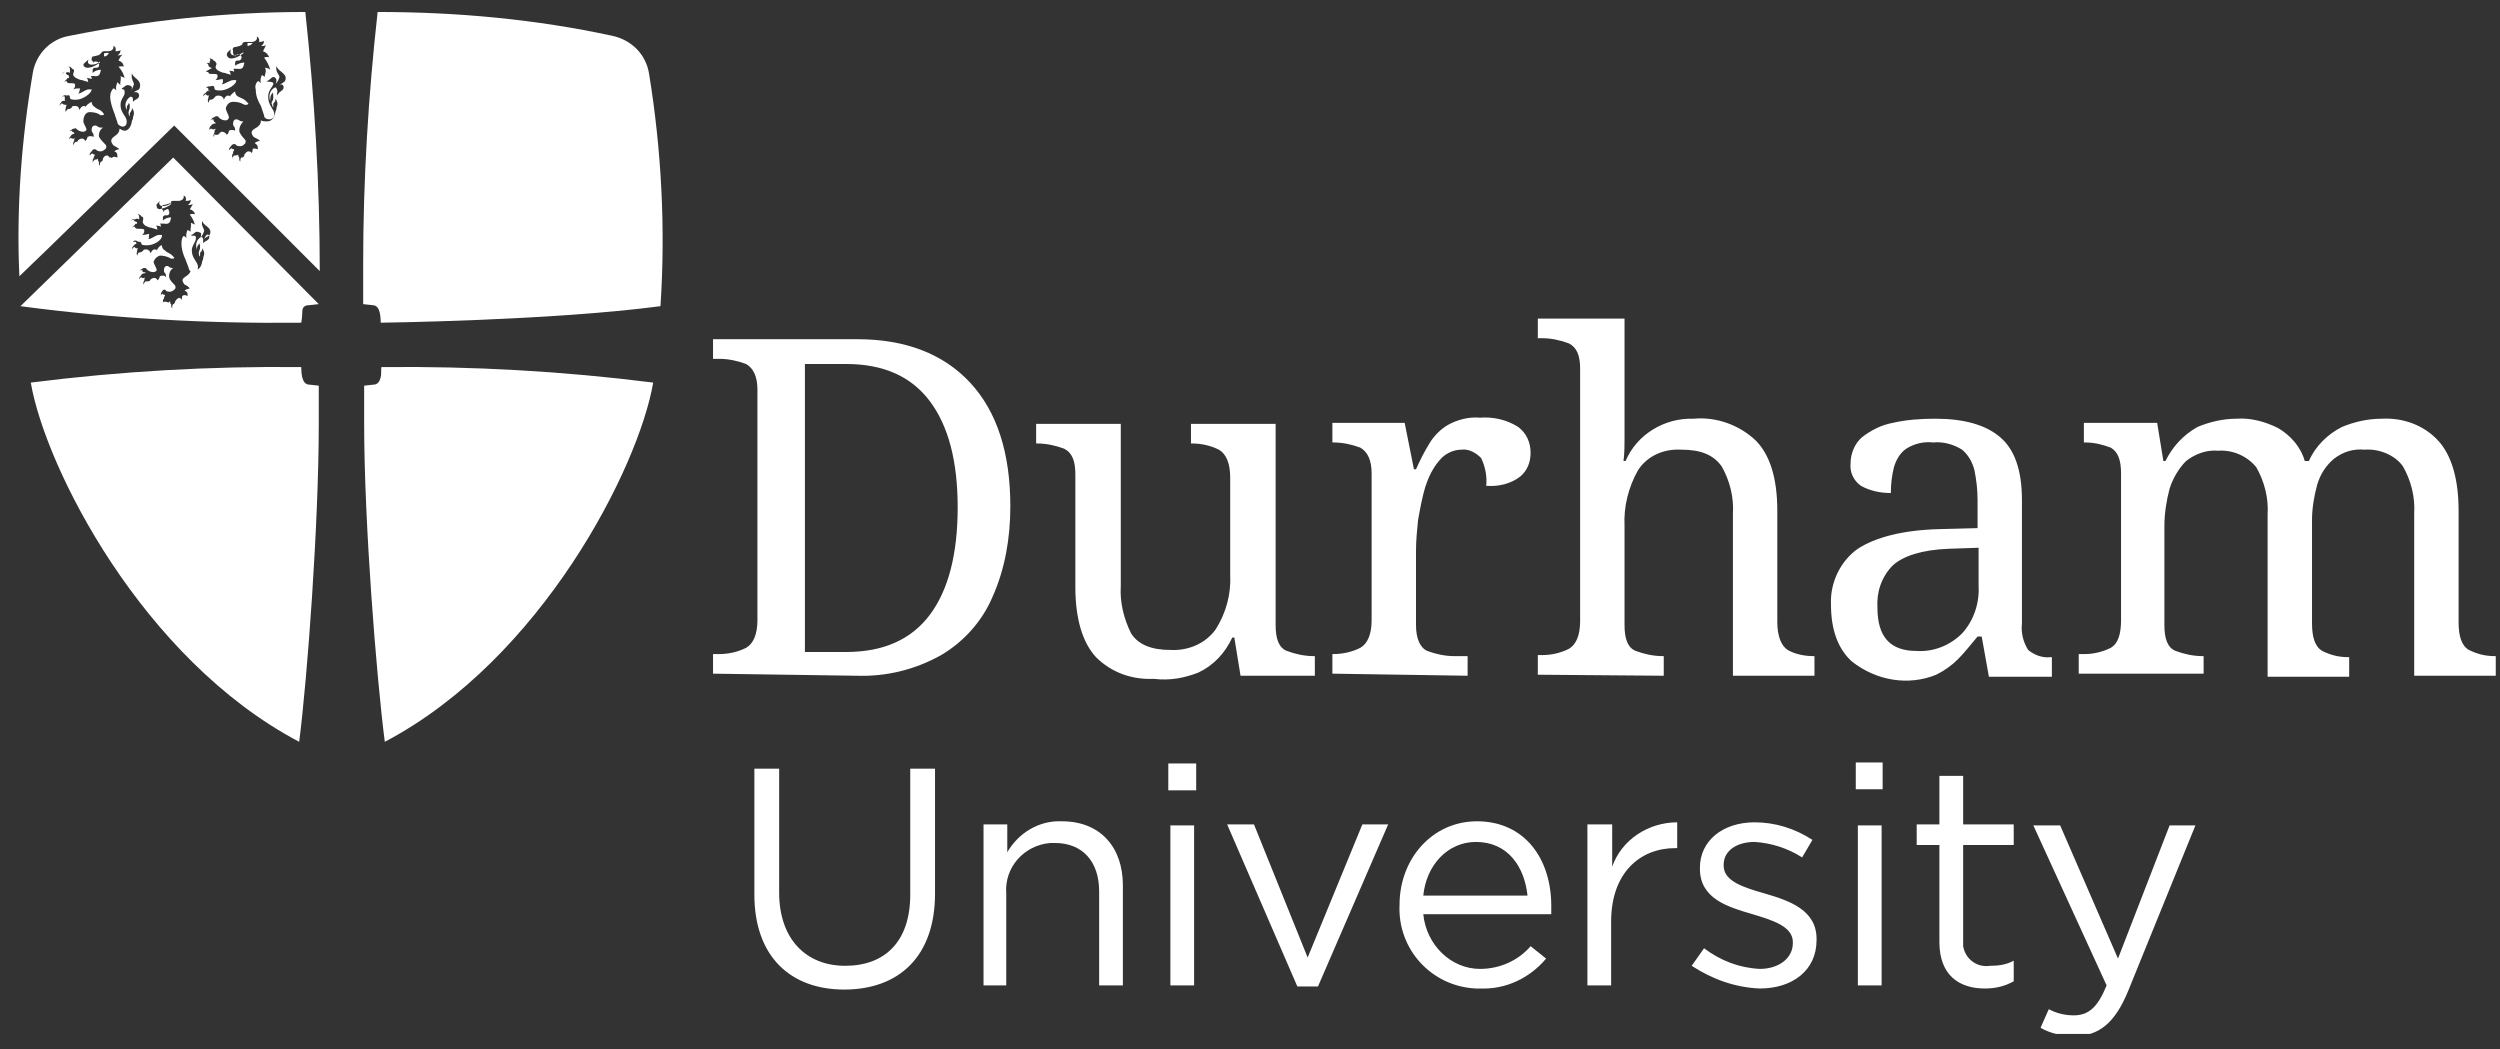 <svg width="112" height="47" viewBox="0 0 112 47" fill="none" xmlns="http://www.w3.org/2000/svg">
<rect x="0" y="0" width="112" height="47" fill="#333333" stroke="none"/>
<g clip-path="url(#clip0_56_577)">
<path d="M92.943 46.413C94.007 46.413 94.747 45.858 95.348 44.378L98.354 36.979H97.198L94.886 42.944L92.296 36.979H91.094L94.377 44.147C93.961 45.164 93.545 45.488 92.897 45.488C92.527 45.488 92.111 45.395 91.787 45.21L91.417 46.043C91.88 46.32 92.435 46.413 92.943 46.413ZM88.92 44.285C89.382 44.285 89.799 44.193 90.215 43.962V43.037C89.891 43.222 89.521 43.268 89.151 43.268C88.55 43.361 88.041 42.944 87.949 42.389C87.949 42.297 87.949 42.205 87.949 42.066V37.857H90.215V36.932H87.949V34.759H86.885V36.932H85.868V37.857H86.885V42.205C86.885 43.684 87.764 44.285 88.92 44.285ZM83.232 44.147H84.296V36.979H83.232V44.147ZM83.139 35.36H84.342V34.158H83.139V35.36ZM78.839 44.285C80.272 44.285 81.382 43.499 81.382 42.112V42.066C81.382 40.771 80.18 40.355 79.07 40.031C78.099 39.754 77.22 39.476 77.22 38.782V38.736C77.22 38.135 77.775 37.719 78.607 37.719C79.347 37.765 80.087 37.996 80.735 38.412L81.197 37.626C80.411 37.117 79.532 36.84 78.607 36.84C77.174 36.84 76.156 37.672 76.156 38.875V38.921C76.156 40.262 77.405 40.632 78.515 40.956C79.44 41.233 80.319 41.511 80.319 42.205V42.251C80.319 42.944 79.671 43.407 78.839 43.407C77.914 43.361 77.081 43.037 76.341 42.482L75.787 43.268C76.711 43.869 77.729 44.239 78.839 44.285ZM71.116 44.147H72.179V41.28C72.179 39.106 73.474 37.996 75.046 37.996H75.139V36.84C73.844 36.84 72.642 37.626 72.226 38.829V36.932H71.116V44.147ZM63.763 40.123C63.901 38.736 64.873 37.719 66.121 37.719C67.555 37.719 68.295 38.829 68.433 40.123H63.763ZM63.763 40.956H69.497V40.586C69.497 38.459 68.295 36.794 66.168 36.794C64.179 36.794 62.699 38.459 62.699 40.54C62.607 42.528 64.133 44.193 66.121 44.285C66.168 44.285 66.26 44.285 66.306 44.285C67.462 44.332 68.526 43.823 69.266 42.944L68.572 42.389C68.017 43.037 67.185 43.407 66.306 43.407C65.011 43.407 63.901 42.343 63.763 40.956ZM58.121 44.193H59.046L62.19 36.932H61.034L58.583 42.898L56.178 36.932H54.976L58.121 44.193ZM52.433 44.147H53.496V36.979H52.433V44.147ZM52.34 35.407H53.589V34.204H52.34V35.407ZM44.016 44.147H45.08V40.031C44.987 38.875 45.866 37.857 47.068 37.765C47.114 37.765 47.207 37.765 47.253 37.765C48.502 37.765 49.242 38.597 49.242 39.938V44.147H50.305V39.661C50.305 37.95 49.288 36.794 47.577 36.794C46.559 36.748 45.635 37.303 45.126 38.181V36.932H44.062V44.147H44.016ZM37.819 44.332C40.27 44.332 41.889 42.852 41.889 40.031V34.435H40.779V40.077C40.779 42.205 39.623 43.268 37.865 43.268C36.108 43.268 34.906 42.066 34.906 39.985V34.435H33.796V40.077C33.796 42.852 35.414 44.332 37.819 44.332Z" fill="white"/>
<path d="M98.722 30.273V29.394H98.676C98.26 29.394 97.844 29.302 97.474 29.163C97.104 29.024 96.965 28.608 96.965 28.007V23.567C96.965 23.012 97.058 22.411 97.196 21.903C97.335 21.44 97.612 20.978 97.936 20.654C98.352 20.33 98.861 20.145 99.37 20.192C100.017 20.145 100.665 20.423 101.081 20.931C101.451 21.579 101.636 22.319 101.589 23.059V30.319H105.243V29.441H105.197C104.78 29.441 104.41 29.348 104.04 29.163C103.717 28.978 103.578 28.562 103.578 27.915V23.29C103.578 22.781 103.671 22.226 103.809 21.718C103.948 21.255 104.179 20.885 104.549 20.562C104.965 20.238 105.428 20.099 105.937 20.145C106.584 20.099 107.278 20.377 107.648 20.885C108.018 21.533 108.203 22.273 108.156 23.012V30.273H111.81V29.394H111.763C111.347 29.394 110.977 29.302 110.607 29.117C110.284 28.932 110.145 28.516 110.145 27.868V22.874C110.145 21.44 109.821 20.377 109.22 19.729C108.572 19.035 107.648 18.712 106.723 18.758C106.075 18.758 105.474 18.897 104.919 19.128C104.272 19.452 103.717 20.007 103.439 20.654H103.254C103.069 20.007 102.607 19.498 102.052 19.174C101.497 18.897 100.85 18.712 100.202 18.758C99.601 18.758 99 18.897 98.445 19.128C97.797 19.498 97.335 20.007 97.011 20.654H96.919L96.641 18.943H93.358V19.822H93.404C93.82 19.822 94.19 19.914 94.56 20.053C94.884 20.238 95.023 20.608 95.023 21.209V27.776C95.023 28.423 94.884 28.839 94.56 29.024C94.19 29.209 93.774 29.302 93.404 29.302H93.127V30.18H98.722V30.273ZM84.109 27.221C84.063 26.527 84.294 25.834 84.802 25.325C85.265 24.909 86.097 24.631 87.3 24.585L88.641 24.539V26.25C88.687 27.036 88.41 27.822 87.901 28.377C87.346 28.932 86.606 29.209 85.866 29.163C84.664 29.163 84.109 28.516 84.109 27.221ZM86.745 30.227C87.115 30.042 87.439 29.811 87.716 29.533C88.04 29.209 88.317 28.839 88.595 28.516H88.78L89.103 30.319H91.924V29.441H91.878C91.508 29.487 91.138 29.348 90.861 29.117C90.629 28.747 90.537 28.331 90.583 27.915V22.411C90.583 21.07 90.259 20.145 89.612 19.59C88.965 19.035 87.993 18.758 86.699 18.758C86.051 18.758 85.404 18.804 84.802 18.943C84.294 19.035 83.831 19.267 83.415 19.59C83.091 19.868 82.906 20.33 82.906 20.747C82.86 21.163 83.045 21.533 83.369 21.764C83.785 21.995 84.248 22.088 84.71 22.088C84.71 21.671 84.756 21.302 84.849 20.931C84.941 20.608 85.126 20.284 85.404 20.099C85.774 19.868 86.19 19.775 86.606 19.822C87.069 19.775 87.531 19.914 87.901 20.145C88.178 20.377 88.363 20.7 88.456 21.07C88.548 21.533 88.595 21.949 88.595 22.411V23.66L86.837 23.706C85.219 23.753 84.016 24.076 83.23 24.585C82.444 25.14 81.982 26.111 82.028 27.082C82.028 28.238 82.352 29.071 82.953 29.626C84.063 30.504 85.496 30.735 86.745 30.227ZM74.536 30.273V29.394H74.49C74.074 29.394 73.657 29.302 73.287 29.163C72.918 29.024 72.779 28.608 72.779 28.007V23.567C72.733 22.689 72.964 21.81 73.38 21.07C73.796 20.423 74.536 20.099 75.322 20.145C76.201 20.145 76.756 20.377 77.126 20.885C77.496 21.533 77.681 22.273 77.635 23.012V30.273H81.288V29.394H81.242C80.825 29.394 80.409 29.302 80.085 29.117C79.808 28.932 79.623 28.516 79.623 27.868V22.874C79.623 21.44 79.299 20.377 78.652 19.729C77.912 19.035 76.895 18.666 75.877 18.758C74.582 18.712 73.334 19.452 72.825 20.654H72.733C72.779 20.284 72.779 19.96 72.779 19.683C72.779 19.405 72.779 19.128 72.779 18.897V14.272H68.894V15.151H69.079C69.495 15.151 69.912 15.243 70.281 15.382C70.651 15.567 70.79 15.937 70.79 16.538V27.822C70.79 28.47 70.605 28.886 70.281 29.071C69.912 29.256 69.495 29.348 69.079 29.348H68.894V30.227L74.536 30.273ZM65.749 30.273V29.394H65.148C64.732 29.394 64.316 29.302 63.946 29.163C63.622 29.024 63.437 28.608 63.437 28.007V24.677C63.437 24.215 63.483 23.753 63.53 23.29C63.622 22.781 63.715 22.273 63.853 21.81C63.992 21.394 64.177 20.978 64.501 20.608C64.732 20.33 65.102 20.145 65.472 20.145C65.796 20.099 66.12 20.284 66.351 20.515C66.536 20.885 66.628 21.348 66.582 21.764C67.137 21.81 67.692 21.671 68.108 21.348C68.432 21.07 68.57 20.7 68.57 20.284C68.57 19.822 68.385 19.405 68.016 19.128C67.507 18.804 66.906 18.666 66.305 18.712C65.796 18.666 65.287 18.804 64.871 19.035C64.547 19.22 64.223 19.544 64.038 19.868C63.807 20.238 63.622 20.608 63.437 21.024H63.345L62.929 18.943H59.691V19.822H59.738C60.154 19.822 60.57 19.914 60.94 20.053C61.264 20.238 61.449 20.608 61.449 21.209V27.776C61.449 28.423 61.264 28.839 60.94 29.024C60.57 29.209 60.154 29.302 59.738 29.302H59.691V30.18L65.749 30.273ZM53.679 30.134C54.373 29.811 54.882 29.256 55.206 28.562H55.298L55.576 30.273H58.905V29.394H58.859C58.443 29.394 58.027 29.302 57.657 29.163C57.287 29.024 57.148 28.608 57.148 28.007V18.989H53.356V19.868H53.402C53.818 19.868 54.234 19.96 54.604 20.145C54.928 20.33 55.113 20.747 55.113 21.394V25.741C55.159 26.62 54.928 27.452 54.466 28.192C54.003 28.839 53.217 29.163 52.431 29.117C51.599 29.117 50.997 28.886 50.674 28.377C50.35 27.73 50.165 26.99 50.211 26.25V18.989H46.419V19.868H46.465C46.882 19.868 47.298 19.96 47.668 20.099C48.038 20.284 48.176 20.654 48.176 21.255V26.296C48.176 27.73 48.5 28.793 49.101 29.441C49.795 30.134 50.72 30.458 51.691 30.412C52.431 30.504 53.078 30.366 53.679 30.134ZM36.06 16.307H37.91C39.575 16.307 40.823 16.862 41.656 17.972C42.488 19.082 42.904 20.654 42.904 22.735C42.904 24.816 42.488 26.435 41.656 27.545C40.823 28.654 39.575 29.209 37.91 29.209H36.06V16.307ZM38.372 30.273C39.714 30.319 41.008 29.996 42.164 29.348C43.182 28.747 44.014 27.822 44.477 26.712C45.032 25.463 45.263 24.076 45.263 22.689C45.263 20.284 44.662 18.434 43.459 17.139C42.257 15.845 40.546 15.197 38.419 15.197H31.944V16.076H32.222C32.638 16.076 33.054 16.168 33.424 16.307C33.748 16.492 33.933 16.862 33.933 17.463V27.776C33.933 28.423 33.748 28.839 33.424 29.024C33.054 29.209 32.638 29.302 32.222 29.302H31.944V30.18L38.372 30.273Z" fill="white"/>
<path d="M29.589 13.717C29.82 10.249 29.635 6.734 29.08 3.312C28.942 2.434 28.294 1.786 27.416 1.601C23.993 0.861 20.479 0.537 16.918 0.537C16.502 4.283 16.27 8.029 16.27 11.821V13.625L16.687 13.671C16.872 13.671 16.964 13.81 17.01 13.995C17.057 14.18 17.057 14.457 17.057 14.457C17.057 14.457 24.687 14.365 29.589 13.717Z" fill="white"/>
<path d="M14.281 17.278L13.865 17.232C13.68 17.232 13.588 17.093 13.541 16.908C13.495 16.723 13.495 16.446 13.495 16.446C9.426 16.4 5.402 16.631 1.379 17.14C2.026 20.932 6.373 29.533 13.403 33.233C13.773 30.366 14.281 23.429 14.281 18.989V17.278Z" fill="white"/>
<path d="M17.101 16.446C21.17 16.4 25.24 16.631 29.263 17.14C28.616 20.932 24.269 29.533 17.239 33.233C16.869 30.366 16.314 23.429 16.314 18.989V17.278L16.731 17.232C16.916 17.232 17.008 17.093 17.054 16.908C17.101 16.723 17.054 16.446 17.101 16.446Z" fill="white"/>
<path d="M7.805 8.769C7.805 8.815 7.805 8.862 7.805 8.908C7.851 8.908 7.897 8.908 7.943 8.862C7.99 8.815 8.036 8.815 8.036 8.769C7.99 8.723 7.897 8.723 7.805 8.769Z" fill="white"/>
<path d="M7.76 7.058L0.916 13.717C5.078 14.272 9.286 14.503 13.448 14.457H13.495C13.495 14.457 13.541 14.226 13.541 13.995C13.541 13.764 13.633 13.671 13.865 13.671L14.281 13.625L7.76 7.058ZM7.159 9C7.113 9.093 7.113 9.232 7.298 9.232C7.437 9.232 7.575 9.185 7.668 9.093V9.139C7.529 9.278 7.344 9.324 7.159 9.37C7.067 9.37 7.02 9.324 7.02 9.232C6.974 9.139 7.067 9.139 7.159 9ZM9.379 10.619C9.379 10.758 9.194 10.804 9.148 10.85L9.101 10.896C9.101 10.804 9.101 10.758 9.101 10.711C9.101 10.665 9.055 10.619 9.009 10.619C8.824 10.711 8.731 10.943 8.824 11.174C8.824 11.174 8.824 11.174 8.824 11.22C8.824 11.128 8.824 11.035 8.87 10.989C8.916 10.943 8.916 10.896 8.916 10.896C8.963 10.943 8.963 11.035 8.963 11.081C8.963 11.22 8.87 11.266 8.916 11.405C8.916 11.451 8.916 11.451 8.963 11.498C8.963 11.451 8.963 11.405 8.963 11.359C8.963 11.312 9.009 11.266 9.055 11.22C9.055 11.174 9.055 11.174 9.055 11.128C9.101 11.174 9.148 11.266 9.148 11.359C9.148 11.451 9.101 11.498 9.101 11.59C9.101 11.636 9.055 11.682 9.055 11.729C9.009 12.006 8.87 12.099 8.731 12.099C8.639 12.099 8.593 12.099 8.546 12.053C8.546 12.376 8.177 12.376 8.177 12.561C8.177 12.607 8.223 12.7 8.269 12.746C8.361 12.792 8.454 12.839 8.5 12.931C8.408 12.931 8.315 12.977 8.269 13.024C8.408 13.07 8.408 13.162 8.408 13.255C8.269 13.209 8.223 13.209 8.177 13.255C8.13 13.301 8.177 13.347 8.13 13.44C8.13 13.394 8.084 13.347 8.038 13.347C7.945 13.347 7.899 13.44 7.853 13.486C7.853 13.532 7.807 13.625 7.76 13.625C7.714 13.671 7.714 13.717 7.714 13.81C7.668 13.764 7.668 13.717 7.668 13.625C7.622 13.625 7.622 13.532 7.622 13.486C7.575 13.532 7.575 13.579 7.483 13.532C7.344 13.486 7.298 13.532 7.298 13.579C7.298 13.44 7.298 13.394 7.344 13.394C7.344 13.347 7.344 13.301 7.39 13.255V13.209C7.344 13.209 7.298 13.209 7.298 13.162C7.252 13.162 7.205 13.209 7.205 13.255C7.205 13.209 7.205 13.116 7.252 13.07C7.298 12.977 7.39 12.931 7.437 13.024C7.483 13.07 7.575 13.07 7.622 13.07C7.668 13.07 7.76 13.024 7.807 12.977L7.853 12.931C7.853 12.885 7.899 12.839 7.807 12.746C7.714 12.654 7.575 12.515 7.575 12.376C7.575 12.237 7.622 12.099 7.76 12.006H7.714C7.575 12.006 7.575 11.914 7.483 11.914C7.39 11.914 7.344 12.006 7.344 12.099C7.344 12.145 7.344 12.191 7.39 12.237C7.437 12.284 7.437 12.33 7.437 12.422C7.39 12.33 7.252 12.33 7.159 12.376C7.159 12.422 7.113 12.515 7.067 12.561C7.02 12.469 6.928 12.422 6.835 12.469C6.789 12.469 6.789 12.515 6.743 12.515C6.743 12.561 6.697 12.607 6.604 12.607H6.512C6.465 12.654 6.465 12.7 6.419 12.746C6.419 12.7 6.419 12.607 6.465 12.561C6.465 12.515 6.465 12.469 6.512 12.422C6.465 12.469 6.373 12.469 6.327 12.422C6.28 12.422 6.28 12.469 6.234 12.515C6.234 12.422 6.28 12.376 6.327 12.33C6.327 12.284 6.419 12.237 6.512 12.237V12.191C6.512 12.191 6.373 12.237 6.373 12.099C6.327 12.099 6.28 12.099 6.234 12.145C6.28 12.099 6.327 12.053 6.373 12.053C6.373 12.006 6.465 12.006 6.465 12.006C6.512 12.006 6.558 12.006 6.558 12.053C6.65 12.145 6.743 12.191 6.882 12.191C6.928 12.191 7.02 12.145 7.02 12.099C7.02 12.006 6.882 11.821 6.882 11.729C6.928 11.59 7.02 11.498 7.159 11.451C7.344 11.451 7.529 11.498 7.668 11.59C7.76 11.59 7.807 11.59 7.807 11.544C7.622 11.312 7.529 11.359 7.39 11.22C7.298 11.174 7.252 11.081 7.252 10.989C7.159 10.989 7.067 11.128 7.02 11.22C7.02 11.174 6.974 11.174 6.928 11.174C6.835 11.174 6.789 11.266 6.743 11.359C6.743 11.266 6.65 11.174 6.558 11.174C6.512 11.174 6.419 11.174 6.419 11.22C6.373 11.266 6.327 11.312 6.234 11.312C6.188 11.312 6.188 11.359 6.142 11.451C6.095 11.312 6.142 11.312 6.142 11.266C6.142 11.22 6.142 11.174 6.188 11.128C6.142 11.128 6.049 11.128 6.049 11.081C6.049 11.035 5.957 11.081 5.91 11.174C5.91 11.081 5.957 11.035 6.003 10.989C6.049 10.943 6.095 10.896 6.142 10.943C6.095 10.896 6.095 10.896 6.095 10.85C6.049 10.804 6.003 10.85 5.957 10.85C6.003 10.758 6.095 10.758 6.142 10.804C6.188 10.85 6.327 10.804 6.327 10.896C6.327 10.989 6.465 10.989 6.604 10.989C6.882 10.989 7.298 10.758 7.252 10.526C7.205 10.526 7.159 10.526 7.113 10.526C6.974 10.526 6.789 10.711 6.65 10.711C6.697 10.619 6.65 10.526 6.697 10.48C6.604 10.48 6.512 10.526 6.373 10.526C6.419 10.48 6.465 10.434 6.465 10.341C6.465 10.295 6.465 10.249 6.28 10.249C6.234 10.249 6.234 10.249 6.188 10.249C6.142 10.249 6.049 10.249 6.049 10.156C6.003 10.156 5.957 10.156 5.91 10.203C5.957 10.156 6.003 10.11 6.049 10.064C6.049 10.018 6.095 10.018 6.142 10.018V9.971C6.142 9.925 6.003 9.925 6.003 9.879C6.003 9.833 5.957 9.833 5.864 9.879C5.957 9.786 6.003 9.833 6.049 9.833C6.095 9.786 6.188 9.786 6.234 9.833C6.234 9.786 6.234 9.74 6.234 9.694C6.234 9.648 6.188 9.601 6.142 9.601C6.234 9.601 6.28 9.601 6.327 9.694C6.373 9.694 6.419 9.74 6.419 9.786C6.419 9.879 6.327 9.971 6.512 10.11C6.604 10.156 6.697 10.203 6.789 10.203C6.882 10.249 6.974 10.249 7.067 10.295C7.02 10.249 7.067 10.156 6.974 10.11C7.067 10.11 7.113 10.11 7.205 10.156C7.205 10.064 7.205 10.064 7.159 10.018H7.344C7.622 10.064 7.622 9.925 7.668 9.74C7.529 9.74 7.39 9.786 7.298 9.879C7.298 9.833 7.298 9.786 7.298 9.74C7.298 9.694 7.344 9.648 7.39 9.648H7.483C7.529 9.648 7.622 9.601 7.575 9.463C7.529 9.324 7.529 9.37 7.483 9.37L7.39 9.416C7.344 9.416 7.344 9.463 7.344 9.509L7.298 9.416L7.252 9.37V9.324C7.252 9.278 7.252 9.232 7.298 9.185C7.298 9.185 7.298 9.185 7.344 9.185L7.529 9.139C7.622 9.093 7.668 9.093 7.668 9.047C7.668 9 7.714 9 7.76 9H7.992C8.13 9 8.269 8.908 8.223 8.769C8.315 8.769 8.361 8.908 8.315 9C8.408 9 8.454 9 8.546 8.954C8.546 9.047 8.5 9.139 8.408 9.185C8.5 9.185 8.546 9.185 8.639 9.139C8.593 9.232 8.546 9.324 8.5 9.37C8.639 9.416 8.731 9.509 8.731 9.601C8.639 9.555 8.593 9.601 8.5 9.601C8.593 9.74 8.685 9.879 8.731 10.064C8.685 10.018 8.593 10.018 8.546 9.971C8.593 10.11 8.5 10.295 8.546 10.388C8.5 10.341 8.454 10.341 8.408 10.295C8.361 10.388 8.315 10.526 8.361 10.665C8.315 10.619 8.269 10.573 8.223 10.573C8.13 10.665 8.13 10.804 8.13 10.943C8.13 11.174 8.223 11.451 8.315 11.636C8.361 11.775 8.408 11.867 8.454 12.006C8.454 12.099 8.546 12.191 8.685 12.191C8.778 12.191 8.87 12.099 8.87 11.96C8.87 11.729 8.593 11.59 8.593 11.22C8.593 10.989 8.778 10.85 8.778 10.665C8.778 10.48 8.639 10.619 8.546 10.526C8.685 10.526 8.731 10.341 8.87 10.388C9.009 10.434 9.009 10.434 9.009 10.48C9.009 10.526 9.009 10.619 8.963 10.665C9.055 10.573 9.101 10.48 9.148 10.341C9.148 10.249 9.009 10.11 9.055 9.925V9.879C9.101 10.11 9.425 10.156 9.425 10.388C9.425 10.619 9.24 10.573 9.148 10.711C9.24 10.434 9.379 10.48 9.379 10.619Z" fill="white"/>
<path d="M13.678 0.537C10.117 0.537 6.602 0.907 3.134 1.601C2.255 1.74 1.608 2.434 1.469 3.266C0.96 6.272 0.729 9.324 0.868 12.376C1.561 11.729 7.805 5.624 7.805 5.624L14.325 12.145C14.325 8.26 14.094 4.376 13.678 0.537ZM3.966 2.665C3.92 2.757 3.92 2.896 4.105 2.896C4.244 2.896 4.382 2.85 4.475 2.757V2.803C4.29 2.942 4.105 3.035 3.92 3.035C3.781 3.035 3.735 2.942 3.735 2.896C3.735 2.85 3.874 2.757 3.966 2.665ZM6.232 4.283C6.232 4.422 6.047 4.468 6.001 4.515C5.955 4.561 5.955 4.561 5.955 4.607V4.422C5.955 4.376 5.908 4.33 5.862 4.33C5.816 4.33 5.492 4.561 5.677 4.931C5.677 4.838 5.677 4.746 5.724 4.7C5.77 4.653 5.77 4.607 5.77 4.607C5.816 4.653 5.816 4.746 5.816 4.792C5.816 4.931 5.724 4.977 5.77 5.116C5.77 5.162 5.77 5.162 5.816 5.208C5.816 5.162 5.816 5.116 5.816 5.069C5.862 5.023 5.862 4.977 5.908 4.931C5.908 4.885 5.908 4.885 5.908 4.838C5.955 4.885 6.001 4.977 6.001 5.069C6.001 5.162 5.955 5.208 5.955 5.301C5.955 5.347 5.908 5.393 5.908 5.439C5.862 5.717 5.724 5.856 5.585 5.856C5.492 5.856 5.446 5.809 5.354 5.763C5.354 6.087 4.984 6.087 4.984 6.318C4.984 6.364 5.03 6.457 5.076 6.503C5.122 6.549 5.261 6.596 5.354 6.688C5.261 6.688 5.169 6.734 5.122 6.781C5.261 6.827 5.261 6.919 5.261 7.058C5.122 7.012 5.076 7.012 5.03 7.058C4.984 7.104 4.937 7.012 4.891 7.058C4.891 7.012 4.845 6.966 4.799 6.966C4.706 6.966 4.66 7.012 4.614 7.104C4.614 7.197 4.567 7.243 4.521 7.243C4.475 7.289 4.475 7.336 4.475 7.428C4.429 7.382 4.429 7.336 4.429 7.243C4.382 7.197 4.382 7.151 4.382 7.104C4.336 7.151 4.29 7.151 4.244 7.151C4.197 7.197 4.151 7.243 4.151 7.289C4.151 7.151 4.151 7.104 4.197 7.104C4.197 7.058 4.197 7.012 4.244 6.966C4.244 6.966 4.244 6.966 4.244 6.919C4.197 6.919 4.151 6.919 4.151 6.873C4.105 6.873 4.059 6.919 4.012 6.966C4.012 6.873 4.059 6.827 4.105 6.781C4.151 6.688 4.244 6.642 4.336 6.734C4.382 6.781 4.475 6.781 4.521 6.781C4.567 6.781 4.66 6.734 4.706 6.688L4.752 6.642C4.752 6.596 4.799 6.549 4.706 6.457C4.614 6.364 4.429 6.179 4.429 6.087C4.429 5.948 4.475 5.809 4.614 5.717H4.521C4.382 5.717 4.382 5.624 4.244 5.624C4.151 5.624 4.105 5.717 4.105 5.809C4.105 5.856 4.105 5.902 4.151 5.948C4.197 5.994 4.197 6.087 4.197 6.133C4.105 6.087 4.012 6.087 3.92 6.133C3.92 6.179 3.874 6.272 3.827 6.318C3.781 6.226 3.689 6.179 3.596 6.226C3.55 6.226 3.55 6.272 3.504 6.272C3.504 6.318 3.458 6.364 3.365 6.364C3.319 6.411 3.319 6.457 3.273 6.503C3.273 6.457 3.273 6.364 3.319 6.318C3.319 6.272 3.319 6.226 3.365 6.179C3.319 6.226 3.226 6.226 3.18 6.179C3.134 6.179 3.088 6.226 3.088 6.272C3.088 6.179 3.134 6.133 3.18 6.087C3.18 6.041 3.273 5.994 3.319 5.994C3.365 5.994 3.319 5.994 3.319 5.948C3.319 5.902 3.226 5.948 3.226 5.856C3.18 5.856 3.134 5.856 3.088 5.902C3.134 5.856 3.18 5.809 3.226 5.809C3.226 5.763 3.319 5.763 3.319 5.763C3.365 5.763 3.365 5.717 3.411 5.763C3.504 5.856 3.596 5.902 3.735 5.902C3.781 5.902 3.874 5.856 3.874 5.809C3.874 5.717 3.735 5.532 3.735 5.439C3.735 5.162 3.874 5.023 4.012 5.023C4.382 5.023 4.475 5.162 4.521 5.162C4.567 5.162 4.66 5.162 4.66 5.116C4.521 4.885 4.382 4.931 4.244 4.792C4.151 4.746 4.105 4.653 4.105 4.561C4.012 4.607 3.874 4.7 3.827 4.792C3.827 4.746 3.781 4.746 3.735 4.746C3.689 4.746 3.596 4.838 3.55 4.931C3.55 4.838 3.504 4.746 3.365 4.746C3.319 4.746 3.226 4.746 3.226 4.792C3.18 4.885 3.088 4.885 3.041 4.885C2.995 4.931 2.949 4.977 2.949 5.023C2.903 4.885 2.949 4.885 2.949 4.838C2.949 4.792 2.949 4.746 2.995 4.7C2.949 4.7 2.856 4.7 2.81 4.653C2.764 4.607 2.718 4.653 2.671 4.746C2.671 4.653 2.718 4.607 2.764 4.561C2.764 4.515 2.856 4.515 2.903 4.515C2.949 4.515 2.903 4.515 2.903 4.468C2.903 4.422 2.903 4.376 2.903 4.33C2.856 4.283 2.81 4.33 2.764 4.33C2.856 4.283 2.903 4.237 2.995 4.283C3.088 4.237 3.134 4.283 3.134 4.376C3.134 4.468 3.273 4.468 3.411 4.468C3.689 4.468 4.105 4.191 4.105 4.006C4.059 4.006 4.012 4.006 3.966 4.006C3.827 4.006 3.642 4.191 3.504 4.191C3.596 4.098 3.55 4.006 3.596 3.96C3.458 3.96 3.365 3.96 3.273 4.006C3.319 3.96 3.365 3.913 3.365 3.821C3.365 3.775 3.365 3.728 3.226 3.728C3.18 3.728 3.18 3.728 3.134 3.728C3.088 3.728 2.995 3.728 2.995 3.636C2.949 3.636 2.903 3.636 2.856 3.682C2.903 3.636 2.949 3.59 2.995 3.543C2.995 3.497 3.041 3.497 3.088 3.497V3.405C3.088 3.358 2.949 3.358 2.949 3.266C2.949 3.173 2.856 3.266 2.764 3.312C2.856 3.22 2.903 3.22 2.949 3.266C2.995 3.22 3.088 3.22 3.134 3.266V3.22C3.134 3.173 3.134 3.127 3.134 3.081C3.134 3.035 3.088 2.988 3.041 2.988C3.134 2.988 3.18 2.988 3.226 3.081C3.273 3.081 3.319 3.127 3.319 3.173C3.319 3.266 3.18 3.358 3.411 3.497C3.504 3.543 3.596 3.59 3.689 3.59C3.781 3.636 3.874 3.636 3.966 3.682C3.92 3.636 3.966 3.543 3.874 3.497C3.966 3.497 4.012 3.497 4.105 3.543C4.105 3.451 4.105 3.451 4.059 3.405H4.197C4.475 3.451 4.475 3.312 4.521 3.127C4.382 3.127 4.244 3.173 4.151 3.266C4.151 3.22 4.151 3.173 4.151 3.127C4.151 3.081 4.197 3.035 4.244 3.035H4.336C4.382 3.035 4.475 2.988 4.429 2.85C4.429 2.803 4.382 2.757 4.29 2.757C4.244 2.757 4.197 2.757 4.197 2.803C4.244 2.757 4.197 2.803 4.197 2.85C4.197 2.803 4.197 2.757 4.151 2.757C4.151 2.757 4.151 2.711 4.105 2.711V2.665C4.105 2.619 4.105 2.572 4.151 2.526C4.151 2.526 4.151 2.526 4.197 2.526L4.382 2.48C4.429 2.48 4.475 2.434 4.521 2.387C4.567 2.341 4.567 2.295 4.66 2.295H4.845C4.984 2.295 5.122 2.202 5.076 2.064C5.169 2.064 5.215 2.202 5.169 2.295C5.261 2.295 5.307 2.295 5.4 2.249C5.4 2.341 5.354 2.434 5.261 2.48C5.354 2.48 5.4 2.48 5.492 2.434C5.4 2.526 5.354 2.619 5.307 2.711C5.446 2.757 5.539 2.85 5.539 2.988C5.446 2.942 5.4 2.988 5.307 2.988C5.446 3.127 5.539 3.312 5.585 3.497C5.539 3.451 5.446 3.451 5.4 3.405C5.446 3.543 5.354 3.728 5.4 3.821C5.354 3.775 5.307 3.728 5.261 3.682C5.215 3.821 5.169 3.913 5.215 4.052C5.169 4.006 5.122 3.96 5.076 3.96C4.984 4.052 4.937 4.191 4.937 4.33C4.937 4.561 5.03 4.838 5.122 5.069C5.169 5.208 5.215 5.347 5.261 5.486C5.261 5.578 5.4 5.671 5.492 5.671C5.631 5.671 5.677 5.578 5.677 5.439C5.677 5.208 5.4 5.069 5.4 4.7C5.4 4.422 5.585 4.33 5.585 4.145C5.585 3.96 5.539 4.052 5.446 3.96C5.585 3.913 5.631 3.775 5.77 3.821C5.816 3.821 5.908 3.867 5.908 3.913C5.908 3.96 5.908 4.052 5.862 4.098C5.908 4.006 5.955 3.913 6.001 3.775C6.001 3.682 5.862 3.543 5.908 3.312V3.266C5.955 3.497 6.278 3.543 6.278 3.821C6.278 4.098 6.093 4.006 6.001 4.145C6.093 4.098 6.232 4.145 6.232 4.283ZM10.348 2.202C10.302 2.295 10.302 2.48 10.487 2.48C10.626 2.48 10.764 2.434 10.903 2.341V2.387C10.718 2.526 10.533 2.619 10.348 2.619C10.255 2.619 10.209 2.572 10.163 2.48V2.434C10.163 2.341 10.255 2.295 10.348 2.202ZM12.707 3.913C12.707 4.052 12.521 4.098 12.475 4.191C12.475 4.191 12.429 4.237 12.429 4.283C12.383 4.191 12.429 4.145 12.429 4.098C12.429 4.052 12.383 3.913 12.337 3.913C12.105 4.006 12.013 4.283 12.105 4.515C12.105 4.422 12.105 4.33 12.152 4.237C12.198 4.191 12.198 4.145 12.198 4.145C12.244 4.191 12.244 4.283 12.244 4.376C12.244 4.561 12.105 4.561 12.198 4.7C12.198 4.746 12.198 4.792 12.244 4.792C12.244 4.746 12.244 4.7 12.244 4.653C12.244 4.607 12.337 4.561 12.337 4.515C12.337 4.468 12.337 4.468 12.337 4.422C12.383 4.468 12.429 4.561 12.429 4.653C12.429 4.746 12.383 4.792 12.383 4.885C12.383 4.931 12.337 4.977 12.337 5.023C12.29 5.301 12.152 5.439 11.967 5.439C11.874 5.439 11.782 5.439 11.689 5.393C11.689 5.763 11.273 5.717 11.273 5.948C11.273 5.994 11.319 6.087 11.365 6.133C11.412 6.179 11.597 6.226 11.643 6.318C11.55 6.318 11.458 6.364 11.412 6.411C11.55 6.503 11.55 6.549 11.55 6.688C11.412 6.642 11.319 6.642 11.319 6.688C11.319 6.734 11.319 6.781 11.273 6.873C11.273 6.827 11.227 6.781 11.134 6.781C11.042 6.781 10.995 6.873 10.949 6.919C10.949 7.012 10.903 7.058 10.81 7.058C10.764 7.104 10.764 7.151 10.764 7.243C10.718 7.197 10.718 7.151 10.718 7.058C10.672 7.012 10.672 6.966 10.672 6.919C10.626 6.966 10.579 6.966 10.487 6.966C10.441 7.012 10.394 7.058 10.394 7.104C10.394 6.966 10.394 6.919 10.441 6.873C10.441 6.827 10.441 6.781 10.487 6.734C10.487 6.734 10.487 6.734 10.487 6.688C10.441 6.688 10.394 6.688 10.394 6.642C10.348 6.642 10.302 6.688 10.255 6.734C10.255 6.642 10.302 6.596 10.348 6.549C10.394 6.457 10.533 6.411 10.579 6.503C10.626 6.549 10.718 6.549 10.764 6.549C10.857 6.549 10.903 6.503 10.949 6.457L10.995 6.411C10.995 6.364 11.042 6.318 10.949 6.226C10.857 6.133 10.718 5.948 10.718 5.856C10.718 5.717 10.764 5.578 10.903 5.439H10.857C10.718 5.439 10.718 5.347 10.579 5.347C10.487 5.347 10.441 5.439 10.441 5.532C10.441 5.578 10.441 5.624 10.487 5.671C10.533 5.717 10.533 5.809 10.533 5.856C10.441 5.809 10.348 5.809 10.255 5.856C10.255 5.948 10.209 5.994 10.163 6.041C10.117 5.948 10.024 5.902 9.932 5.902C9.886 5.902 9.886 5.948 9.839 5.948C9.839 5.994 9.793 6.041 9.701 6.041C9.608 6.041 9.654 6.041 9.608 5.994C9.608 6.041 9.608 6.087 9.562 6.133C9.562 6.087 9.562 5.994 9.608 5.948C9.608 5.902 9.608 5.809 9.654 5.809V5.763C9.608 5.809 9.516 5.809 9.469 5.763C9.423 5.763 9.377 5.809 9.377 5.856C9.377 5.763 9.377 5.671 9.469 5.624C9.469 5.578 9.562 5.532 9.654 5.532V5.486C9.654 5.486 9.562 5.486 9.562 5.347C9.516 5.347 9.469 5.347 9.423 5.393C9.469 5.347 9.516 5.254 9.608 5.254C9.608 5.208 9.701 5.208 9.701 5.208C9.747 5.208 9.793 5.208 9.793 5.254C9.886 5.347 9.978 5.393 10.117 5.393C10.163 5.393 10.255 5.347 10.255 5.254C10.255 5.162 10.117 4.977 10.117 4.838C10.163 4.7 10.255 4.561 10.441 4.561C10.81 4.561 10.903 4.7 10.995 4.7C11.088 4.7 11.134 4.653 11.134 4.653C10.949 4.422 10.857 4.422 10.672 4.33C10.579 4.283 10.533 4.191 10.533 4.098C10.441 4.145 10.302 4.283 10.302 4.33C10.302 4.283 10.255 4.283 10.209 4.283C10.117 4.283 10.071 4.376 10.024 4.468C10.024 4.376 9.932 4.283 9.793 4.283C9.747 4.283 9.654 4.283 9.608 4.376C9.562 4.422 9.516 4.468 9.423 4.468C9.377 4.468 9.377 4.515 9.331 4.607C9.284 4.468 9.331 4.422 9.331 4.422C9.331 4.376 9.331 4.33 9.377 4.283C9.331 4.283 9.238 4.283 9.238 4.237C9.238 4.191 9.146 4.237 9.099 4.33C9.099 4.237 9.146 4.191 9.238 4.145C9.238 4.098 9.331 4.052 9.377 4.052V4.098C9.331 4.098 9.331 4.006 9.331 3.96C9.284 3.913 9.238 3.913 9.192 3.96C9.284 3.867 9.331 3.867 9.423 3.867C9.562 3.821 9.608 3.867 9.608 3.96C9.608 4.052 9.747 4.052 9.886 4.052C10.163 4.052 10.626 3.775 10.579 3.59C10.533 3.59 10.487 3.59 10.441 3.59C10.302 3.59 10.071 3.775 9.932 3.775C10.024 3.682 9.978 3.59 9.978 3.543C9.886 3.543 9.747 3.59 9.654 3.59C9.701 3.543 9.747 3.497 9.747 3.405C9.747 3.358 9.747 3.312 9.562 3.312C9.516 3.312 9.516 3.312 9.469 3.312C9.423 3.312 9.331 3.312 9.331 3.22C9.284 3.22 9.192 3.22 9.192 3.266C9.238 3.22 9.284 3.127 9.377 3.127C9.377 3.081 9.423 3.081 9.469 3.081C9.469 3.081 9.469 3.081 9.469 3.035C9.423 3.035 9.331 2.988 9.331 2.896C9.331 2.803 9.146 2.85 9.053 2.896C9.192 2.85 9.192 2.85 9.238 2.85C9.284 2.803 9.377 2.803 9.423 2.85C9.377 2.803 9.377 2.757 9.423 2.711C9.423 2.619 9.377 2.619 9.331 2.619C9.423 2.619 9.516 2.619 9.562 2.711C9.608 2.711 9.654 2.757 9.701 2.85C9.701 2.942 9.562 3.035 9.793 3.173C9.886 3.22 9.978 3.266 10.071 3.266C10.163 3.312 10.255 3.312 10.348 3.358C10.302 3.312 10.348 3.22 10.255 3.173C10.348 3.173 10.441 3.173 10.487 3.22C10.487 3.127 10.487 3.127 10.441 3.081H10.626C10.903 3.127 10.903 2.988 10.949 2.803C10.81 2.803 10.672 2.85 10.533 2.942C10.533 2.896 10.533 2.85 10.533 2.803C10.533 2.757 10.579 2.711 10.626 2.711H10.718C10.764 2.711 10.857 2.619 10.81 2.526C10.81 2.48 10.764 2.434 10.672 2.434C10.579 2.434 10.626 2.434 10.579 2.48C10.533 2.48 10.533 2.526 10.533 2.572C10.533 2.572 10.533 2.48 10.487 2.48L10.441 2.387V2.249C10.394 2.202 10.441 2.156 10.487 2.11C10.487 2.11 10.487 2.11 10.533 2.11L10.718 2.064C10.81 2.017 10.857 2.017 10.857 1.971C10.857 1.925 10.903 1.879 10.995 1.879H11.273C11.412 1.879 11.55 1.786 11.504 1.647C11.597 1.647 11.643 1.832 11.597 1.879C11.689 1.879 11.735 1.879 11.828 1.832C11.828 1.925 11.782 2.017 11.689 2.064C11.782 2.064 11.874 2.064 11.92 2.017C11.874 2.11 11.828 2.202 11.782 2.295C11.92 2.341 12.013 2.434 12.059 2.572C11.967 2.526 11.92 2.572 11.828 2.572C11.967 2.757 12.059 2.942 12.105 3.127C12.059 3.081 11.967 3.035 11.874 3.035C11.967 3.22 11.828 3.358 11.874 3.451C11.828 3.405 11.782 3.405 11.735 3.358C11.689 3.451 11.643 3.59 11.689 3.728C11.643 3.682 11.597 3.636 11.55 3.636C11.458 3.728 11.412 3.867 11.458 4.006C11.458 4.283 11.55 4.515 11.689 4.746C11.735 4.885 11.782 5.023 11.828 5.162C11.828 5.301 11.967 5.347 12.059 5.347C12.198 5.347 12.29 5.254 12.29 5.116C12.29 4.885 12.013 4.746 12.013 4.33C12.013 4.052 12.198 3.913 12.244 3.775C12.29 3.636 12.013 3.682 11.92 3.636C12.059 3.636 12.152 3.451 12.244 3.451C12.337 3.451 12.383 3.543 12.383 3.59C12.383 3.636 12.383 3.728 12.337 3.775C12.429 3.682 12.475 3.59 12.521 3.451C12.521 3.358 12.337 3.22 12.383 2.988V2.942C12.429 3.173 12.799 3.266 12.799 3.497C12.799 3.728 12.614 3.682 12.475 3.867C12.568 3.728 12.707 3.775 12.707 3.913Z" fill="white"/>
<path d="M4.661 2.387C4.661 2.433 4.661 2.48 4.661 2.526C4.707 2.526 4.754 2.526 4.8 2.48C4.846 2.433 4.846 2.387 4.892 2.387C4.8 2.341 4.707 2.387 4.661 2.387Z" fill="white"/>
<path d="M11.09 1.925C11.09 1.971 11.09 2.018 11.09 2.064C11.136 2.064 11.182 2.018 11.229 2.018C11.275 1.971 11.275 1.971 11.321 1.925C11.229 1.925 11.136 1.925 11.09 1.925Z" fill="white"/>
</g>
<defs>
<clipPath id="clip0_56_577">
<rect width="110.988" height="45.783" fill="white" transform="translate(0.824 0.538)"/>
</clipPath>
</defs>
</svg>
